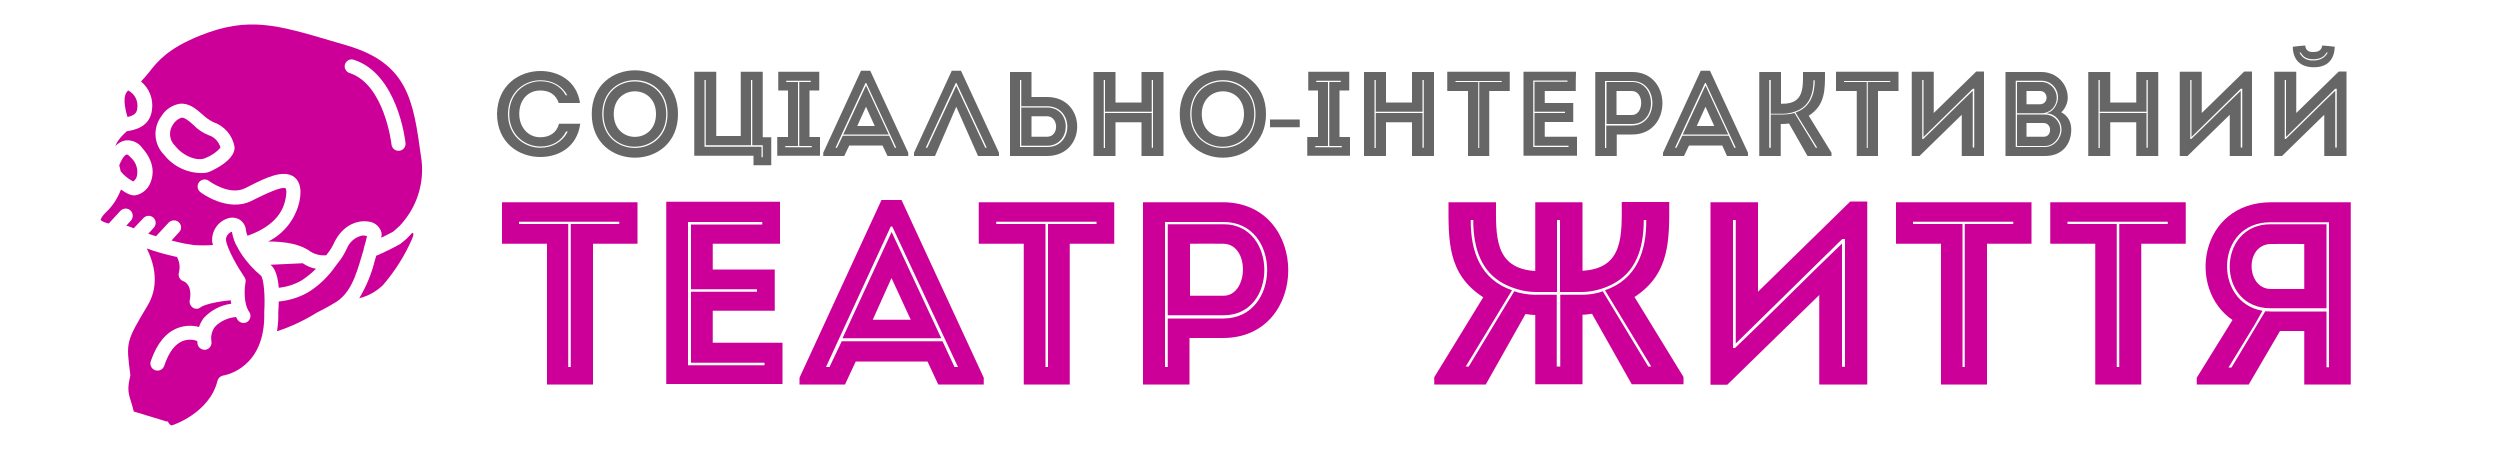 <?xml version="1.0" encoding="UTF-8"?> <!-- Generator: Adobe Illustrator 18.1.1, SVG Export Plug-In . SVG Version: 6.00 Build 0) --> <svg xmlns="http://www.w3.org/2000/svg" xmlns:xlink="http://www.w3.org/1999/xlink" version="1.1" id="Шар_1" x="0px" y="0px" viewBox="0 410 1000 180" xml:space="preserve"> <g> <g> <path fill="#CC0099" d="M53.3,482.6c0.8-0.6,1.3-1.4,1.5-2.3c0.5-2.7-0.4-5.5-2.5-7.3c-0.9-1-1.4-1.3-1.7-1.2 c-0.4,0.1-1.6,1-2.9,4.3c0.2,0.8,0.4,1.7,0.6,2.5C49.7,480.3,51.4,481.6,53.3,482.6z"></path> <path fill="#CC0099" d="M82.2,473.2c2.3-0.9,4.4-2.3,6-4.2c-0.7-2.3-2.4-4.2-4.7-4.9c-2.3-0.9-4.4-2.3-6.1-4.1 c-1.7-1.5-3.5-3.1-4.8-2.9h-0.1c-1.4,0.5-2.6,1.5-3.3,2.7c-1.9,2.7-1.5,6.4,0.9,8.6C73.3,472.5,79.1,474.7,82.2,473.2z"></path> <path fill="#CC0099" d="M42.3,495c-2,2-2,2.9-2,2.9c0.2,0.5,1.4,1.1,3.2,1.5l4.7-5.1c1.1-1.1,2.8-1.2,4-0.1c1.1,1.1,1.2,2.8,0.2,4 l-1.9,2.1c0.3,0,0.6,0.1,0.9,0.2c0,0,0.7,0.3,1.8,0.7c0.1,0,0.2,0.1,0.3,0.1l3.9-4.1c1.1-1.1,2.8-1.2,4-0.1c1.1,1.1,1.2,2.8,0.1,4 l-2.2,2.4c1,0.3,2.1,0.7,3.1,1l5.1-5.5c0.7-0.7,1.7-1,2.7-0.8c1,0.2,1.8,1,2.1,1.9c0.3,1,0.1,2-0.6,2.7l-3.1,3.4 c1.7,0.4,3.4,0.9,5.1,1.2c1.2,0.2,2.5,0.4,3.6,0.6c2.6,0.2,5.3,0.2,7.9,0c-0.1-0.4-0.2-0.8-0.3-1.1c-0.5-4.6,2.6-8.9,7.2-9.8 c1.4-0.2,2.9,0.1,4.1,1c1.3,1,2.1,2.5,2.2,4.1c0.1,0.7,0.3,1.4,0.6,2.1c5.5-1.9,13.1-5.9,15-13.8c1-4.2,0.3-5.1,0.3-5.1 c-1.4-1.2-9.5,2.9-12.2,4.2l-1.6,0.8c-9.4,4.6-20-3.2-20.4-3.6c-1.2-0.9-1.4-2.7-0.5-3.9c0.9-1.2,2.7-1.5,3.9-0.6 c0.1,0.1,8.2,6.1,14.5,3l1.6-0.8c6.5-3.3,13.9-7,18.2-3.6c3.6,2.9,2.2,8.9,1.7,10.8c-1.8,6.5-6.2,11.9-12.2,14.9 c6.7,0,12.9,1,17,4.1c1.8,1.1,4,1.6,6.2,1.4c0.2-0.3,0.4-0.5,0.6-0.8c1-1.3,1.9-2.7,2.6-4.3c3.5-7.2,9.5-9,13.5-8.4 c2.6,0.2,4.8,2,5.4,4.5c0.1,0.7,0,1.4-0.1,2c2.7-1.3,4.5-2.3,4.7-2.4c0.9-0.7,1.8-1.6,2.7-2.4c0.6-0.6,1.2-1.3,1.9-2.2l0,0 c5.7-7.2,8.1-16.5,6.6-25.5c-3.1-22.4-5.1-37.3-29.9-44.5l-5.8-1.7c-22.3-6.6-33.5-9.8-52.6-2.2c-13,5.2-17.1,10.4-20.4,14.6 c-1,1.3-2.2,2.6-3.3,3.8c3.3,2.7,5,7,4.4,11.3c-0.8,6.9-6.9,8.1-10.1,8.6c-1.1,1-2.2,2.1-3.1,3.3c-0.6,0.8-1.1,1.6-1.4,2.6 c1-1.1,2.3-1.9,3.8-2.2c2.7-0.4,5.4,0.8,6.9,3c5.2,5.8,4.4,10.9,3.5,13.3c-0.9,2.8-3.2,5-6.1,5.6c-1.2,0.2-2.9-0.1-5.9-2.3 C47,489.4,45,492.5,42.3,495z M138,435.7c0.5-1.5,2.1-2.3,3.5-1.8c17.5,5.6,20.6,32.2,20.7,33.3c0.2,1.5-0.9,2.9-2.4,3.1h-0.1 c-1.5,0.2-2.9-0.9-3.1-2.5c0-0.2-2.8-24.1-16.8-28.6c-0.7-0.2-1.3-0.7-1.6-1.4C137.8,437.2,137.8,436.4,138,435.7z M64.6,456.4 c1.6-2.6,4.3-4.4,7.3-4.9c3.7-0.4,6.6,2.1,9.1,4.3c1.2,1.2,2.7,2.2,4.2,3c4.5,1.5,7.8,5.3,8.6,9.9c0.2,1.4-0.3,5.3-9.1,9.6 c-1,0.5-2,0.8-3.1,0.9c-6.1,0.3-12.1-2.4-15.9-7.2C61.5,467.8,61,461.2,64.6,456.4z"></path> <path fill="#CC0099" d="M54.9,453.4c0.5-2.9-1-5.9-3.6-7.2c-2.5,1.9-1.3,7.3-0.3,10.6C53.5,456.2,54.7,455.4,54.9,453.4z"></path> <path fill="#CC0099" d="M164.8,505.6c0.6-1.3,0.6-2,0.5-2.2c-0.1-0.1-0.2-0.2-0.4-0.3c-0.4,0.4-0.7,0.8-1.1,1.2 c-1.1,1.2-2.4,2.3-3.7,3.3c-3.1,1.7-6.3,3.3-9.6,4.7c-0.2,0.7-0.4,1.3-0.6,2c-1.3,5.3-3.4,10.3-6.2,15c3.6-0.9,7-2.8,9.6-5.4 C158,518.4,161.9,512.3,164.8,505.6z"></path> <path fill="#CC0099" d="M132.6,531.9c0.1-0.1,0.2-0.1,0.3-0.2c0.2-0.1,0.3-0.2,0.5-0.3c6.7-3.5,9-11.3,11.2-18.7 c0.3-1,0.6-2,0.9-3v-0.1v-0.2c0.8-2.8,1.2-4.2,1.3-5c-0.8-0.2-1.6-0.3-2.3-0.1c-2.6,0.7-4.8,2.6-5.8,5.2c-0.9,1.9-2,3.8-3.3,5.4 c-0.4,0.5-0.9,1.1-1.3,1.7c-2.8,4-6.4,7.5-10.5,10.1c-3.7,2.2-7.8,3.5-12.1,3.9c0,1.6-0.1,3-0.2,4.3c0.1,2.5-0.1,5.1-0.5,7.6 c5.6-1.8,11-4.4,16-7.5C128.8,534,130.7,533,132.6,531.9z"></path> <path fill="#CC0099" d="M120.6,522.2c2.1-1.4,4-2.9,5.8-4.7c-1.9-0.3-3.7-1.1-5.3-2.2l-12.9,0.6c2,1.5,3,5.2,3.3,9.2 C114.6,524.8,117.8,523.8,120.6,522.2z"></path> <path fill="#CC0099" d="M53.5,574.6l13.5,4.1c-0.2-1.3,0.6,1.8,1.9,1.4c0.1,0,14.9-4.8,18.1-17.8c0.3-1.1,1.2-1.9,2.3-2.1 c0.7-0.1,17-2.8,16.4-25.3v-0.1v-0.1c0.4-6.3-0.2-13.2-1.3-14.4c-3.1-2.6-5.9-5.7-8.1-9.1c0-0.1-0.1-0.1-0.1-0.2 c-0.4-0.6-0.7-1.1-1-1.7c0-0.1-0.1-0.1-0.1-0.2c-1.2-1.9-1.9-4-2.3-6.2c0-0.1,0-0.2,0-0.2c-0.5,0.1-1,0.4-1.4,0.8 c-0.7,0.7-1.1,1.6-1,2.6c0.5,3.6,4.8,11,7.4,14.8c0.4,0.6,0.6,1.4,0.4,2.1c-0.4,2.1-0.9,8.4,1.5,11.8c0.9,1.3,0.5,3-0.7,3.9 c-1.3,0.9-3,0.5-3.9-0.7c-0.2-0.4-0.5-0.8-0.7-1.2c-3.2,0.3-6.2,1.6-8.4,3.9c-1.3,1.7-1.8,3.9-1.4,6c0.2,1.5-0.9,3-2.4,3.2 c-1.5,0.2-3-0.9-3.2-2.4c-0.1-0.4,0-0.8-0.1-1.1c-1.9-0.7-3.9-0.7-5.8,0c-3.1,1.2-5.6,4.5-7.4,9.9c-0.5,1.5-2.1,2.3-3.6,1.8 c-1.5-0.5-2.3-2.1-1.8-3.6c2.4-7,6-11.5,10.8-13.3c2.7-1,5.7-1.2,8.5-0.4c0.4-1.3,1.1-2.5,1.9-3.6c2.9-3.1,6.8-5.2,11-5.7 c-0.1-0.5-0.2-1-0.2-1.4c-9.3,0.9-11.9,2.7-11.9,2.7c-0.4,0.4-0.9,0.6-1.4,0.7c-0.9,0.1-1.8-0.2-2.4-0.9c-0.6-0.7-0.9-1.6-0.7-2.5 c1.2-6.3-2.4-7.6-2.5-7.6c-1.5-0.5-2.3-2.1-1.8-3.6c0.5-2.1,0.2-4.2-0.8-6.1c-4.1-0.9-8.2-2-12.1-3.4c4.1,8.2,4.3,16.1,0.4,22.7 c-8.7,14.6-8.7,14.6-7,27.6c0.1,0.4,0,0.8-0.1,1.1C50.4,567.5,52.1,568.5,53.5,574.6z"></path> </g> <g> <path fill="#CC0099" d="M200.8,507.5c0-5.6,0-11.1,0-16.6H255c0,5.5,0,11,0,16.6h-17.8v56.3c-6.1,0-12.3,0-18.4,0v-56.3H200.8z M228.3,556.8v-57.2h19.4v-0.9h-40.1v0.9h19.7v57.2H228.3z"></path> <path fill="#CC0099" d="M312,507.5c-10.8,0-16.2,0-26.9,0v10.3h24.8c0,5.5,0,11,0,16.5h-24.8c0,4.3,0,8.4,0,12.8 c10.7,0,17,0,27.9,0c0,5.4,0,11,0,16.5c-17.1,0-29.5,0-46.5,0c0-24.3,0-48.8,0-72.9c16.8,0,28.4,0,45.5,0 C312,496.3,312,501.9,312,507.5z M275.2,556.1h30.6v-1h-29.4c0-9.5,0-18.9,0-28.4h26.4v-1h-26.4v-25.9h28.5v-1h-29.7 C275.2,517.7,275.2,536.9,275.2,556.1z"></path> <path fill="#CC0099" d="M371,554.6h-28.7l-4.3,9.2h-18.2v-2.7l32.8-71.1h8l32.9,71.1v2.7h-18.2L371,554.6z M356.9,500.6h-0.6 l-25.9,56.2h1.4l4.9-10.3h40.3l4.8,10.3h1.4L356.9,500.6z M337,545.3h39.5l-19.8-42.4h-0.1L337,545.3z M364.3,537.9h-15.2 l7.5-16.7L364.3,537.9z"></path> <path fill="#CC0099" d="M391.5,507.5c0-5.6,0-11.1,0-16.6h54.2c0,5.5,0,11,0,16.6h-17.8v56.3c-6.1,0-12.3,0-18.4,0v-56.3H391.5z M419.2,556.8v-57.2h19.4v-0.9h-40.1v0.9h19.7v57.2H419.2z"></path> <path fill="#CC0099" d="M457.2,563.8c0-24.2,0-48.6,0-72.9c10.5,0,21.3,0,32,0c34.8,0.1,34.8,54.3,0,54.3h-13.4v18.6 C469.7,563.8,463.4,563.8,457.2,563.8z M489.5,498.8H466v58h1.1v-19.4h22.4C512.6,537.2,512.7,498.8,489.5,498.8z M489.5,499.7 c21.5,0,21.8,36.4,0,36.4h-22.4v-36.4H489.5z M489.3,507.5c-4.4-0.1-9,0-13.3,0c0,5.9,0,14.9,0,20.8h13.3 C499.5,528.4,500.1,507.6,489.3,507.5z"></path> <path fill="#CC0099" d="M614,536c-1.1,0-2.5-0.2-3.8-0.4l-15.9,28.2h-20.6v-2.9l19.6-32c-14.5-9.3-13.9-23-13.9-38h19 c0,13.1-0.9,26.5,15.7,27.5v-27.5H633v27.4c16.6-0.9,15.7-14.4,15.7-27.5h19c0,14.9,0.5,28.6-13.9,38l19.6,32v2.9h-20.7 l-15.9-28.2c-1.4,0.2-2.7,0.4-3.8,0.4v27.8h-18.9V536H614z M624.1,556.6v-28.7h8.8c2.7,0,6-0.5,8.2-1.4l18.2,30.1h1.2L642,526.1 c12.8-4.4,16.6-15.8,16.5-28.1h-1c0,12-3.5,20.9-12.2,25.5c-3.3,1.8-7.9,3.3-12.7,3.3H624v-28.8h-1.2v28.8h-8.6 c-4.8,0-9.4-1.6-12.7-3.3c-8.6-4.6-12.2-13.5-12.2-25.5h-1c-0.1,12.3,3.7,23.7,16.5,28.1l-18.5,30.5h1.2l18.2-30.1 c2.2,0.8,5.5,1.4,8.2,1.4h8.8v28.7H624.1z"></path> <path fill="#CC0099" d="M690.9,563.9h-6.7v-73c6.3,0,12.7,0,19,0v35.8l36.9-36.1h6.8v73.2c-6.3,0-12.8,0-19.2,0V528L690.9,563.9z M738,505.6h-1.1c-14.2,14-28.3,27.7-42.6,41.8V498h-1.1v51.2h0.8c14.6-13.9,28.2-27.8,42.8-41.8v49.3h1.2L738,505.6L738,505.6z"></path> <path fill="#CC0099" d="M758.4,507.5c0-5.6,0-11.1,0-16.6h54.2c0,5.5,0,11,0,16.6h-17.8v56.3c-6.1,0-12.3,0-18.4,0v-56.3H758.4z M785.9,556.8v-57.2h19.4v-0.9h-40.1v0.9H785v57.2H785.9z"></path> <path fill="#CC0099" d="M820.1,507.5c0-5.6,0-11.1,0-16.6h54.2c0,5.5,0,11,0,16.6h-17.8v56.3c-6.1,0-12.3,0-18.4,0v-56.3H820.1z M847.7,556.8v-57.2h19.4v-0.9h-40.1v0.9h19.7v57.2H847.7z"></path> <path fill="#CC0099" d="M893,538c-18.4-12.5-13.2-47,15.4-47.1c10.6,0,21.4,0,31.9,0c0,24.3,0,48.7,0,72.9c-6,0-12.4,0-18.6,0 v-21.4H912l-12.5,21.4h-20.8v-2.7L893,538z M930.6,534.6v22.3h1v-58h-23.4c-22.3,0-22.9,32.1-3.2,35.4l-3.1,5.5l-10.5,17.2h1.2 l13.5-22.5c0.6,0,1.4,0.1,2.1,0.1h22.4V534.6z M930.6,499.7v33.6h-22.4c-21.9,0-21.6-33.6,0-33.6H930.6z M921.7,525.6 c0-5.8,0-12.1,0-18c-4.4,0-8.9-0.1-13.3,0c-10.6,0.1-10.1,18,0,18H921.7z"></path> </g> <rect x="196.7" y="438.3" fill="none" width="763.1" height="47.5"></rect> <g> <path fill="#666666" d="M216.2,438.4c7,0,14.5,3.8,15.8,12.8c-2.9,0-5.5,0-8.5,0c-1.2-3.4-3.7-5-7.4-5c-5,0-8.4,3.8-8.4,9.4 c0,5,3.3,9.3,8.4,9.3c3.7,0,6.6-1.8,7.5-5.4c2.9,0,5.5,0,8.5,0c-1.3,9.5-8.8,13.3-16,13.3c-8.6,0-17.2-5.7-17.3-17.2 C199,444.1,207.6,438.4,216.2,438.4z M226.5,462.5c-2.1,4.1-5.8,6.1-10.3,6.1c-6.2,0-12.5-4.6-12.5-13c0-8.4,6.3-13.1,12.5-13.1 c4.3,0,8,1.8,10.1,5.6h0.6c-2.2-4-6.2-6-10.7-6c-6.5,0-13,4.8-13,13.5c0,8.7,6.5,13.5,13,13.5c4.6,0,8.8-2.3,10.9-6.5H226.5z"></path> <path fill="#666666" d="M236.7,455.6c0-23.3,34.5-23.3,34.5,0C271.2,478.9,236.7,478.9,236.7,455.6z M267,455.6 c0-18.1-26.1-18-26.1,0C240.9,473.7,267,473.7,267,455.6z M241.4,455.6c0,17.6,25.1,17.3,25.1,0 C266.5,438.4,241.4,438.1,241.4,455.6z M262.4,455.6c0,12.2-16.9,12.2-16.9,0C245.5,443.5,262.4,443.5,262.4,455.6z"></path> <path fill="#666666" d="M277.7,438.7h8.8v25.7h9.8v-25.7h8.8v26.2h3.4v11.2h-7.1v-3.8h-23.7V438.7z M304.6,468.7v4.2h0.5v-4.8 h-4.2V442h-0.5v26.1h-18.1V442h-0.5v26.7H304.6z"></path> <path fill="#666666" d="M328,464.8v7.5h-17.1v-7.5h4.3v-18.6h-3.9v-7.5h16.4v7.5h-3.9v18.6H328z M314.1,468.4v0.5h10.6v-0.5h-5 v-25.6h4.6v-0.5h-9.8v0.5h4.7v25.6H314.1z"></path> <path fill="#666666" d="M353,468.2h-13.3l-2,4.2h-8.4v-1.3l15.1-32.8h3.7l15.2,32.8v1.3H355L353,468.2z M346.5,443.2h-0.3 l-12,25.9h0.6l2.3-4.8h18.6l2.2,4.8h0.6L346.5,443.2z M337.3,463.8h18.2l-9.1-19.6h0L337.3,463.8z M349.9,460.4h-7l3.5-7.7 L349.9,460.4z"></path> <path fill="#666666" d="M374,472.4h-8.4v-1.3l15.1-32.8h3.7l15.2,32.8v1.3h-8.4l-8.7-19.7L374,472.4z M382.5,444.3L382.5,444.3 l11.6,24.8h0.6l-12.1-25.9h-0.3l-12,25.9h0.6L382.5,444.3z"></path> <path fill="#666666" d="M412.6,448.8h6.2c16.1,0,16.1,23.6,0,23.6c-5,0-9.9,0-14.8,0c0-11.2,0-22.4,0-33.6c2.8,0,5.7,0,8.6,0 V448.8z M408.5,452.4V442H408v26.8h10.9c10.7,0,10.7-16.2,0-16.3H408.5z M408.5,468.3V453h10.3c10.1,0,9.9,15.3,0,15.3H408.5z M412.6,456.5c0,2.7,0,5.4,0,8.2c2,0,4.1,0,6.2,0c5,0,4.7-8.2,0-8.2H412.6z"></path> <path fill="#666666" d="M465.4,472.4c-2.9,0-5.9,0-8.8,0v-13.5h-10.4v13.5c-2.9,0-5.9,0-8.8,0v-33.6c2.9,0,5.9,0,8.8,0v12.2h10.4 v-12.2c2.9,0,5.9,0,8.8,0V472.4z M442,469.1v-13.9h18.7v13.9h0.5V442h-0.5v12.7H442V442h-0.5v27.2H442z"></path> <path fill="#666666" d="M471.9,455.6c0-23.3,34.5-23.3,34.5,0C506.4,478.9,471.9,478.9,471.9,455.6z M502.2,455.6 c0-18.1-26.1-18-26.1,0C476.1,473.7,502.2,473.7,502.2,455.6z M476.6,455.6c0,17.6,25.1,17.3,25.1,0 C501.8,438.4,476.6,438.1,476.6,455.6z M497.6,455.6c0,12.2-16.9,12.2-16.9,0C480.8,443.5,497.6,443.5,497.6,455.6z"></path> </g> <g> <path fill="#666666" d="M519.9,457.8v3.1h-11.9v-3.1H519.9z"></path> </g> <g> <path fill="#666666" d="M540,464.8v7.5h-17.1v-7.5h4.3v-18.6h-3.9v-7.5h16.4v7.5h-3.9v18.6H540z M526.1,468.4v0.5h10.6v-0.5h-5 v-25.6h4.6v-0.5h-9.8v0.5h4.7v25.6H526.1z"></path> <path fill="#666666" d="M573.6,472.4c-2.9,0-5.9,0-8.8,0v-13.5h-10.4v13.5c-2.9,0-5.9,0-8.8,0v-33.6c2.9,0,5.9,0,8.8,0v12.2h10.4 v-12.2c2.9,0,5.9,0,8.8,0V472.4z M550.3,469.1v-13.9H569v13.9h0.5V442H569v12.7h-18.7V442h-0.5v27.2H550.3z"></path> <path fill="#666666" d="M578.9,446.4c0-2.6,0-5.1,0-7.7h25c0,2.5,0,5.1,0,7.7h-8.2v26c-2.8,0-5.7,0-8.5,0v-26H578.9z M591.7,469.2 v-26.4h9v-0.4h-18.5v0.4h9.1v26.4H591.7z"></path> <path fill="#666666" d="M630.3,446.4c-5,0-7.5,0-12.4,0v4.8h11.4c0,2.5,0,5.1,0,7.6h-11.4c0,2,0,3.9,0,5.9c5,0,7.8,0,12.9,0 c0,2.5,0,5.1,0,7.6c-7.9,0-13.7,0-21.4,0c0-11.2,0-22.5,0-33.6c7.8,0,13.1,0,21,0C630.3,441.2,630.3,443.8,630.3,446.4z M613.3,468.8h14.1v-0.5h-13.6c0-4.4,0-8.7,0-13.1H626v-0.5h-12.2v-12H627v-0.5h-13.7C613.3,451.1,613.3,459.9,613.3,468.8z"></path> <path fill="#666666" d="M638.1,472.4c0-11.2,0-22.4,0-33.6c4.9,0,9.9,0,14.8,0c16.1,0,16.1,25,0,25h-6.2v8.6 C643.8,472.4,640.9,472.4,638.1,472.4z M652.9,442.4h-10.9v26.8h0.5v-9h10.3C663.6,460.1,663.7,442.4,652.9,442.4z M652.9,442.8 c9.9,0,10.1,16.8,0,16.8h-10.3v-16.8H652.9z M652.8,446.4c-2,0-4.2,0-6.2,0c0,2.7,0,6.9,0,9.6h6.2 C657.6,456,657.8,446.5,652.8,446.4z"></path> <path fill="#666666" d="M688.9,468.2h-13.3l-2,4.2h-8.4v-1.3l15.1-32.8h3.7l15.2,32.8v1.3h-8.4L688.9,468.2z M682.3,443.2H682 l-12,25.9h0.6l2.3-4.8h18.6l2.2,4.8h0.6L682.3,443.2z M673.1,463.8h18.2l-9.1-19.6h0L673.1,463.8z M685.7,460.4h-7l3.5-7.7 L685.7,460.4z"></path> <path fill="#666666" d="M703.7,472.4v-33.6c2.9,0,5.8,0,8.7,0v12.7h0.6c8.6,0,8.2-6.4,8.2-12.7c2.9,0,5.9,0,8.8,0 c0,6.9,0.2,13.2-6.5,17.5l9.1,14.8v1.3h-9.6l-7.4-13c-1.2,0.2-2.2,0.2-3.3,0.2v12.8C709.5,472.4,706.6,472.4,703.7,472.4z M713.2,455.8c1.4,0,3.2-0.2,4.6-0.6l8.5,13.9h0.6l-8.7-14.1c5.9-2,7.7-7.3,7.7-12.9h-0.5c0,5.5-1.7,9.7-5.7,11.8 c-1.7,0.9-4.1,1.6-6.6,1.6c-1.6,0-3.3,0-4.8,0V442h-0.6v27.1h0.6v-13.3C709.9,455.8,711.5,455.8,713.2,455.8z"></path> <path fill="#666666" d="M734.4,446.4c0-2.6,0-5.1,0-7.7h25c0,2.5,0,5.1,0,7.7h-8.2v26c-2.8,0-5.7,0-8.5,0v-26H734.4z M747.1,469.2 v-26.4h9v-0.4h-18.5v0.4h9.1v26.4H747.1z"></path> <path fill="#666666" d="M767.8,472.4h-3.1v-33.7c2.9,0,5.9,0,8.8,0v16.5l17-16.6h3.1v33.8c-2.9,0-5.9,0-8.9,0v-16.5L767.8,472.4z M789.6,445.5h-0.5c-6.6,6.5-13.1,12.8-19.7,19.3V442h-0.5v23.6h0.4c6.7-6.4,13-12.8,19.8-19.3v22.7h0.6V445.5z"></path> <path fill="#666666" d="M824.5,454.9c2.7,1.4,4,3.9,4,6.9c0,5.9-3.6,10.6-10.5,10.6h-15.8v-33.6h14.4c5.8,0,10.5,4.5,10.5,10.3 C827.1,451.1,826.1,453.5,824.5,454.9z M806.3,442.3v26.5H818c3.7,0,6.6-3.5,6.6-7.1c0-3.2-2.5-6.2-5.7-6.3v-0.2 c2.5-0.6,4.3-3.7,4.3-6.2c0-3.7-2.9-6.7-6.5-6.7H806.3z M806.8,442.8v12.5h9.8c3.5,0,6.1-2.8,6.1-6.2c0-3.4-2.7-6.3-6.1-6.3H806.8 z M806.8,455.8v12.6H818c3.3,0,6.1-3.2,6.1-6.6c0-3.4-2.8-6-6.1-6H806.8z M816,446.4c3.5,0,3.5,5.3,0,5.3h-5.4v-5.3H816z M817.5,464.7h-6.9v-5.5h6.8C820.9,459.2,820.9,464.7,817.5,464.7z"></path> <path fill="#666666" d="M863.3,472.4c-2.9,0-5.9,0-8.8,0v-13.5h-10.4v13.5c-2.9,0-5.9,0-8.8,0v-33.6c2.9,0,5.9,0,8.8,0v12.2h10.4 v-12.2c2.9,0,5.9,0,8.8,0V472.4z M839.9,469.1v-13.9h18.7v13.9h0.5V442h-0.5v12.7h-18.7V442h-0.5v27.2H839.9z"></path> <path fill="#666666" d="M875,472.4h-3.1v-33.7c2.9,0,5.9,0,8.8,0v16.5l17-16.6h3.1v33.8c-2.9,0-5.9,0-8.9,0v-16.5L875,472.4z M896.8,445.5h-0.5c-6.6,6.5-13.1,12.8-19.7,19.3V442h-0.5v23.6h0.4c6.7-6.4,13-12.8,19.8-19.3v22.7h0.6V445.5z"></path> <path fill="#666666" d="M912.8,472.4h-3.1v-33.7c2.9,0,5.9,0,8.8,0v16.5l17-16.6h3.1v33.8c-2.9,0-5.9,0-8.9,0v-16.5L912.8,472.4z M934.6,445.5h-0.5c-6.6,6.5-13.1,12.8-19.7,19.3V442h-0.5v23.6h0.4c6.7-6.4,13-12.8,19.8-19.3v22.7h0.6V445.5z M922.1,428.2 c-1.7,0.1-3.3,0.3-5,0.5c0.1,5.4,3.2,8.2,8.4,8.2c5.3,0,8.2-2.8,8.4-8.2c-1.6-0.2-3.3-0.4-5-0.5c-0.3,2-1.6,2.6-3.6,2.6 C923.4,430.9,922.2,430,922.1,428.2z M920.3,431c1.1,2.1,2.9,2.7,5.1,2.7c2.1,0,4.2-0.7,5.2-2.7l0.5,0c-1,2.1-3.2,3.2-5.7,3.2 c-2.6,0.1-4.6-1-5.6-3.2L920.3,431z"></path> </g> </g> </svg> 